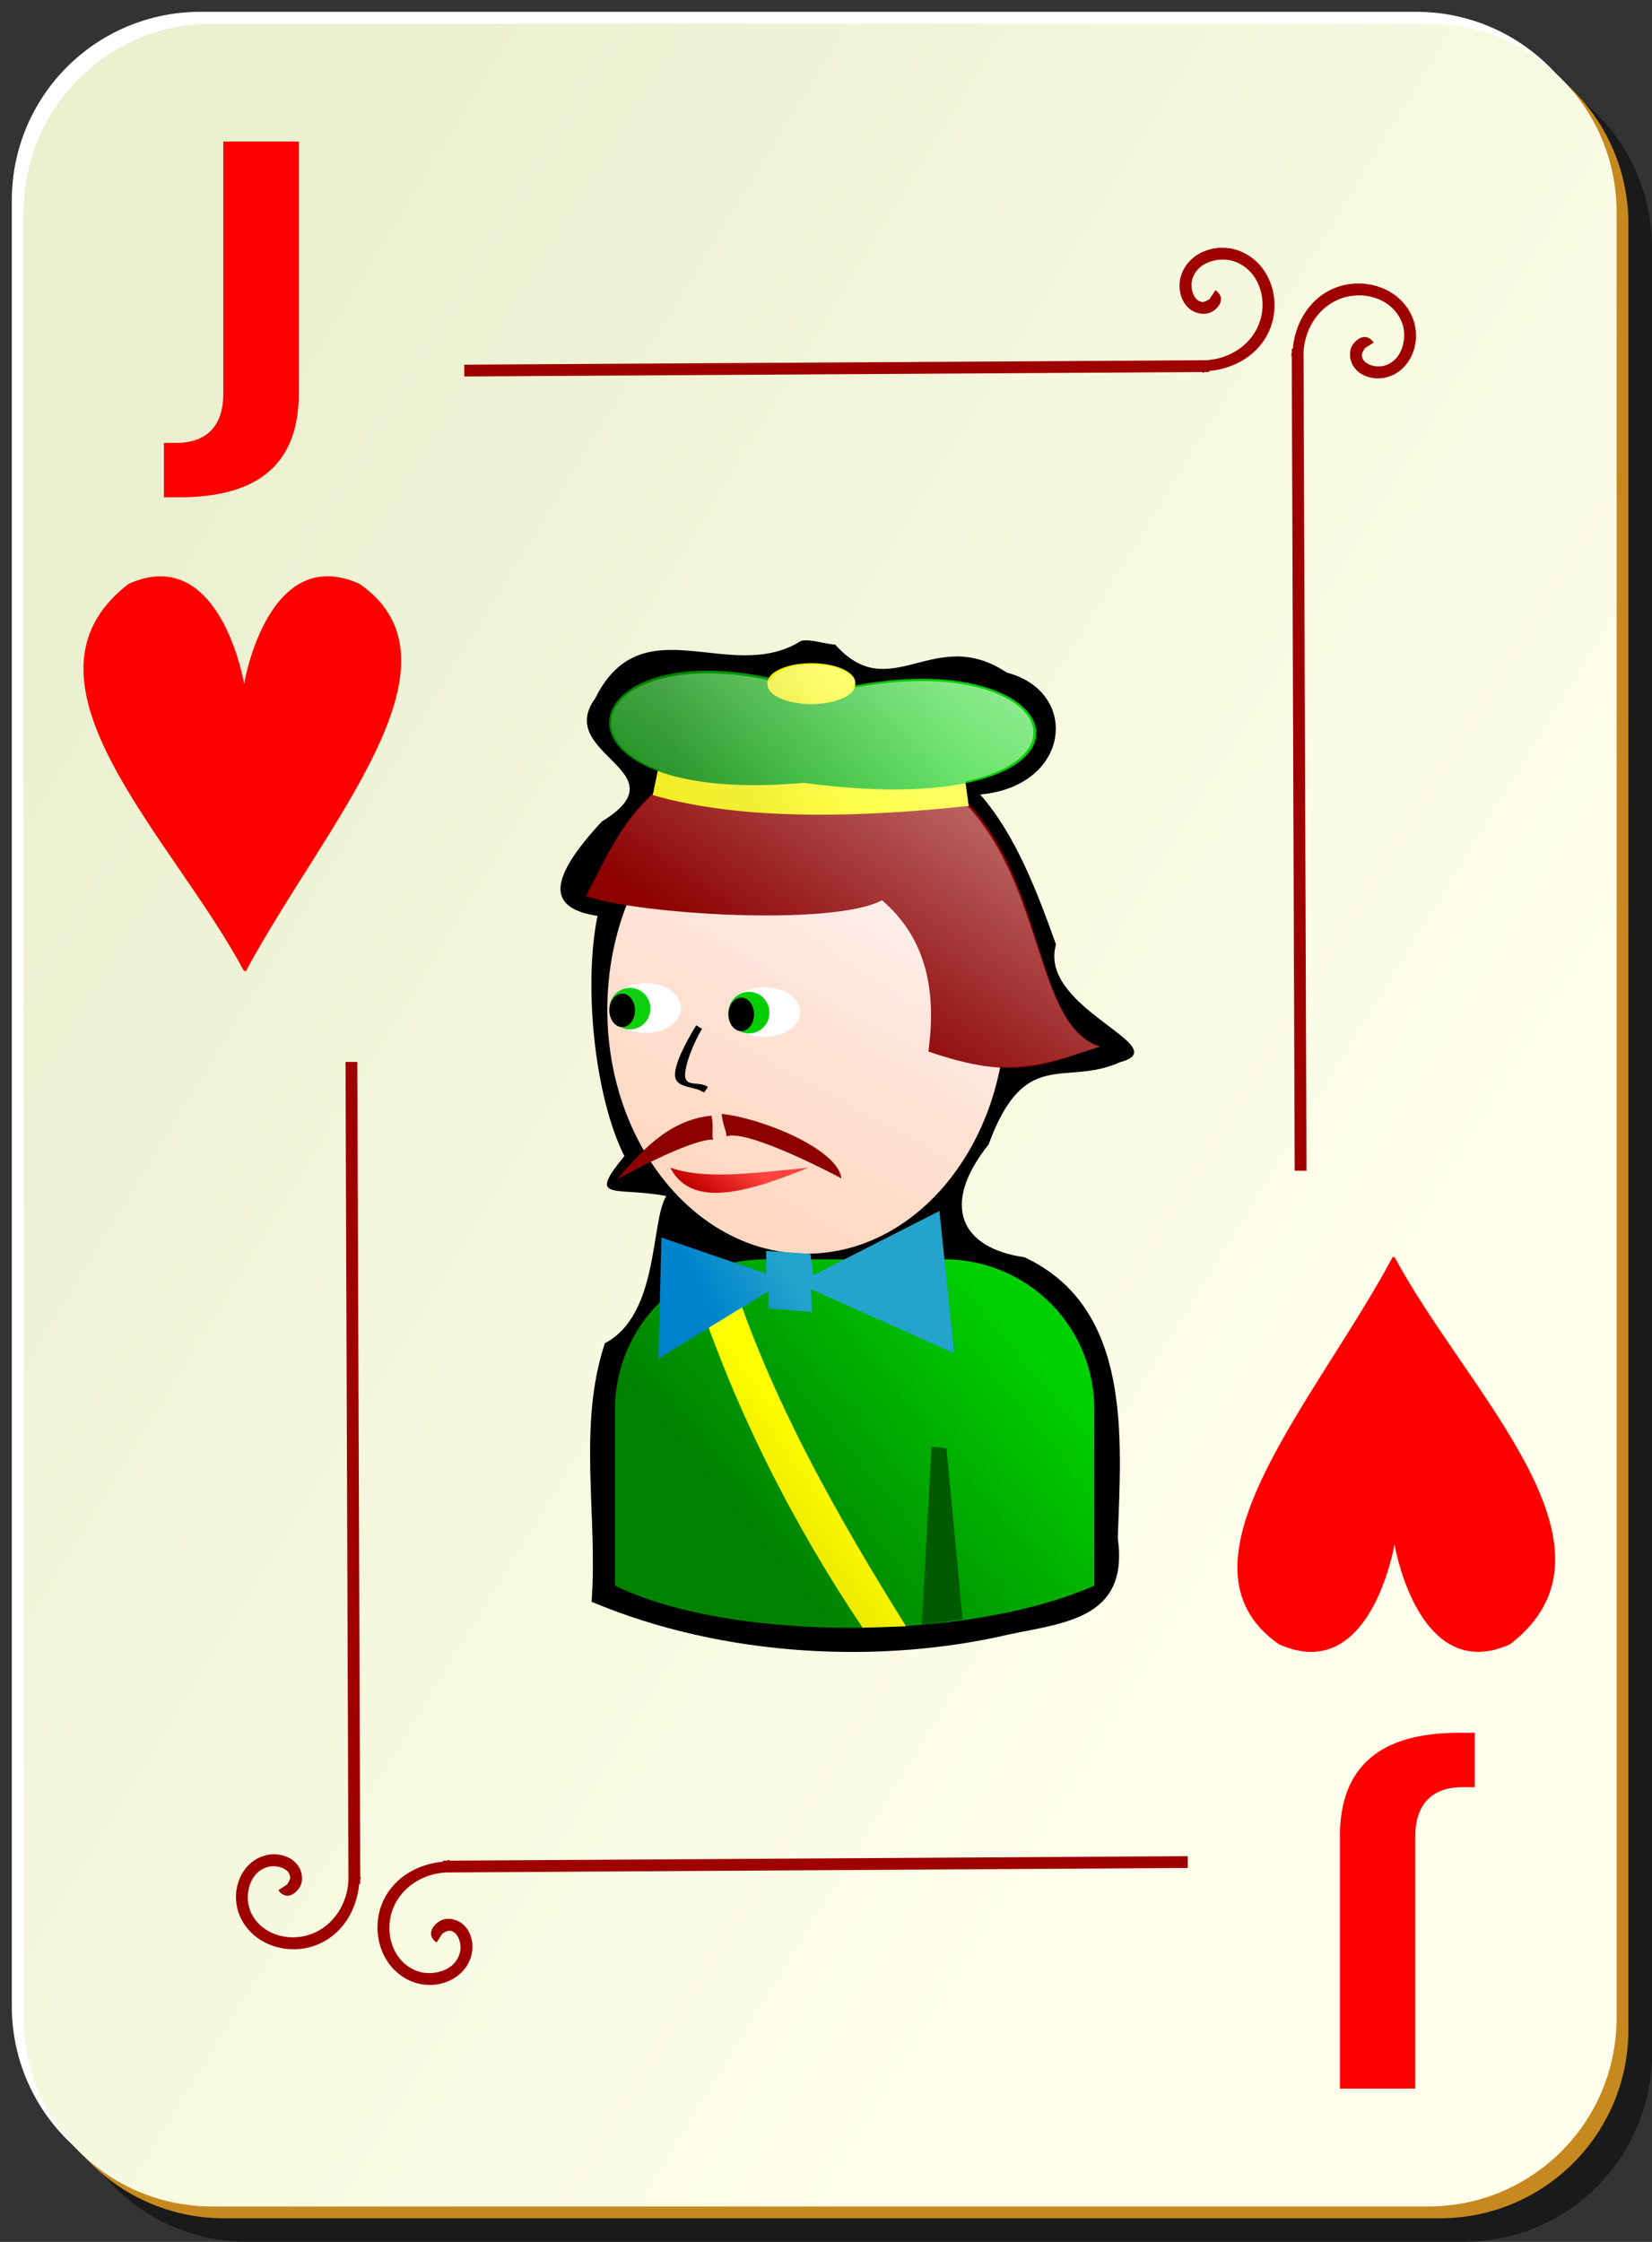 <svg xmlns="http://www.w3.org/2000/svg" xmlns:xlink="http://www.w3.org/1999/xlink" viewBox="0 0 140 190" version="1.0"><rect x="0" y="0" width="140" height="190" fill="#333333" stroke="none"/><defs><linearGradient id="h" y2="281.23" gradientUnits="userSpaceOnUse" x2="144.19" gradientTransform="translate(-76.637 -172.25)" y1="284.84" x1="137.88"><stop offset="0" stop-color="#0083cc"/><stop offset="1" stop-color="#24a4cc"/></linearGradient><linearGradient id="a"><stop offset="0" stop-color="#f0eb00"/><stop offset="1" stop-color="#ff0"/></linearGradient><linearGradient id="k" y2="55.781" xlink:href="#a" gradientUnits="userSpaceOnUse" y1="57.469" x2="109.5" x1="104.75"/><linearGradient id="l" y2="344.42" gradientUnits="userSpaceOnUse" x2="410.91" gradientTransform="matrix(.187 0 0 .145 -5.34 38.237)" y1="77.395" x1="652.3"><stop offset="0" stop-color="#fff"/><stop offset="1" stop-color="#fff" stop-opacity="0"/></linearGradient><linearGradient id="j" y2="57.702" xlink:href="#b" gradientUnits="userSpaceOnUse" x2="117.14" gradientTransform="translate(-35.991 2.47)" y1="62.938" x1="93.5"/><linearGradient id="i" y2="62.671" xlink:href="#a" gradientUnits="userSpaceOnUse" x2="111.88" gradientTransform="translate(-39.518 2.595)" y1="65.109" x1="103.56"/><linearGradient id="b"><stop offset="0" stop-color="#008200"/><stop offset="1" stop-color="#00d000"/></linearGradient><linearGradient id="g" y2="120.97" xlink:href="#a" gradientUnits="userSpaceOnUse" x2="105.55" gradientTransform="translate(-35.991 2.47)" y1="124.16" x1="101.39"/><linearGradient id="f" y2="322.14" gradientUnits="userSpaceOnUse" x2="312.09" gradientTransform="translate(17.456 51.558) scale(.145)" y1="346.33" x1="294.25"><stop offset="0" stop-color="#c10000"/><stop offset="1" stop-color="#ff433e"/></linearGradient><linearGradient id="e" y2="415.54" xlink:href="#b" gradientUnits="userSpaceOnUse" x2="449.32" gradientTransform="translate(19.577 50.205) scale(.145)" y1="540.54" x1="298.99"/><linearGradient id="d" y2="256.18" gradientUnits="userSpaceOnUse" x2="484.8" gradientTransform="matrix(.187 0 0 .145 -5.337 38.225)" y1="437.5" x1="356.44"><stop offset="0" stop-color="#ffd8c1"/><stop offset="1" stop-color="#ffeded"/></linearGradient><linearGradient id="c" y2="128.7" gradientUnits="userSpaceOnUse" y1="63.1" gradientTransform="translate(0 -1)" x2="109" x1="2"><stop offset="0" stop-color="#ebf0d0"/><stop offset="1" stop-color="#ffffeb"/></linearGradient></defs><path d="M21 5h103c8.86 0 16 7.136 16 16v153c0 8.86-7.14 16-16 16H21c-8.864 0-16-7.14-16-16V21c0-8.864 7.136-16 16-16z" fill-opacity=".498"/><path d="M17 1h103c8.86 0 16 7.136 16 16v153c0 8.86-7.14 16-16 16H17c-8.864 0-16-7.14-16-16V17C1 8.136 8.136 1 17 1z" fill="#fff"/><path d="M19 3h103c8.86 0 16 7.136 16 16v153c0 8.86-7.14 16-16 16H19c-8.864 0-16-7.14-16-16V19c0-8.864 7.136-16 16-16z" fill="#c7891f"/><path d="M18 2h103c8.86 0 16 7.136 16 16v153c0 8.86-7.14 16-16 16H18c-8.864 0-16-7.14-16-16V18C2 9.136 9.136 2 18 2z" fill="url(#c)"/><path d="M103.53 21c-.5.002-.97.099-1.44.281-.93.364-1.73 1.112-2.03 2.188-.173.645-.12 1.381.19 2s.93 1.119 1.75 1.125c.48.003.85-.196 1.16-.532.15-.167.31-.415.31-.718s-.21-.583-.47-.75l-.53.812c.07.046 0-.005 0-.062 0-.058.02-.022-.03.031-.1.106-.46.219-.44.219-.42-.003-.65-.217-.84-.594s-.23-.905-.13-1.281c.21-.751.72-1.231 1.41-1.5.69-.27 1.55-.298 2.25-.031 2.11.807 2.82 3.429 1.93 5.437-.77 1.764-2.58 2.83-4.5 2.906l-62.776.375v1l62.566-.375v.063c.07 0 .14-.06.21-.063h.35v-.093c2.16-.195 4.19-1.362 5.09-3.407 1.1-2.492.15-5.748-2.56-6.781-.47-.18-.97-.252-1.47-.25zm11.41 3.031c-.67.023-1.35.163-1.97.438-2.05.903-3.21 2.93-3.41 5.093h-.09v.344c0 .078-.06.141-.06.219h.06l.25 69.094h1l-.25-69.313c.08-1.919 1.14-3.72 2.91-4.5 2-.887 4.62-.178 5.43 1.938.27.698.24 1.561-.03 2.25-.27.688-.75 1.202-1.5 1.406-.37.102-.9.064-1.28-.125s-.59-.421-.59-.844c0 .018.11-.34.21-.437.06-.049.09-.031.04-.032-.06 0-.11-.07-.07 0l.82-.531c-.17-.259-.45-.468-.75-.469-.31 0-.55.16-.72.313-.34.306-.54.681-.53 1.156 0 .819.5 1.44 1.12 1.75a2.86 2.86 0 002 .188c1.08-.293 1.82-1.102 2.19-2.031.18-.465.28-.941.28-1.438s-.07-.996-.25-1.469c-.77-2.029-2.8-3.068-4.81-3zM29.281 90l.25 69.31c-.076 1.92-1.142 3.72-2.906 4.5-2.008.89-4.63.18-5.437-1.93-.267-.7-.239-1.57.031-2.26.269-.68.749-1.2 1.5-1.4.376-.1.904-.07 1.281.12s.591.42.594.85c0-.02-.113.34-.219.43-.053.05-.089.04-.031.04.057 0 .108.07.062 0l-.812.53c.167.26.447.47.75.47s.551-.16.718-.32c.336-.3.535-.68.532-1.15-.006-.82-.506-1.44-1.125-1.75s-1.355-.37-2-.19c-1.076.29-1.824 1.1-2.188 2.03-.182.47-.279.94-.281 1.44s.07.99.25 1.47c1.033 2.7 4.289 3.66 6.781 2.56 2.045-.9 3.212-2.93 3.407-5.09h.093v-.35c.003-.08.063-.14.063-.22h-.063L30.281 90h-1zm71.379 67.31l-62.566.38v-.07c-.078 0-.141.06-.219.07h-.344v.09c-2.163.2-4.19 1.36-5.093 3.41-1.101 2.49-.144 5.75 2.562 6.78.472.18.971.25 1.469.25.497 0 .972-.1 1.437-.28.93-.37 1.739-1.11 2.032-2.19.175-.65.122-1.38-.188-2s-.932-1.12-1.75-1.13c-.476 0-.85.2-1.156.54-.153.16-.314.41-.313.72.001.3.21.58.469.74l.531-.81c-.07-.04 0 .01 0 .07 0 .05-.017.02.031-.04.097-.1.455-.21.438-.22.423.01.655.22.844.6s.227.9.125 1.28c-.205.75-.718 1.23-1.407 1.5-.688.27-1.552.3-2.25.03-2.115-.81-2.824-3.43-1.937-5.44.779-1.76 2.581-2.83 4.5-2.9l62.785-.38v-1z" fill-rule="evenodd" fill="#9f0000"/><path d="M18.924 11.994h6.396v21.358c0 2.947-.842 5.15-2.525 6.608-1.673 1.457-4.209 2.186-7.609 2.186H13.89v-4.611h.997c1.329 0 2.331-.354 3.007-1.061.686-.708 1.03-1.748 1.03-3.122V11.994" fill="red"/><g fill="red"><path d="M13.554 48.845c-.804.004-1.687.201-2.662.642-10.643 8.197 3.704 21.422 9.763 32.775l.177.06c6.658-12.412 19.334-26.07 9.647-32.835-7.671-3.463-9.723 8.058-9.792 8.474-.063-.365-1.63-9.154-7.133-9.116z" fill-rule="evenodd"/></g><path d="M119.94 177.01h-6.39v-21.36c0-2.95.84-5.15 2.52-6.61 1.67-1.46 4.21-2.19 7.61-2.19h1.3v4.61h-1c-1.33 0-2.33.36-3.01 1.07-.68.7-1.03 1.74-1.03 3.12v21.36" fill="red"/><g fill="red"><path d="M125.312 139.993c.804-.004 1.687-.202 2.662-.642 10.645-8.197-3.704-21.423-9.764-32.776l-.178-.059c-6.658 12.411-19.335 26.069-9.647 32.835 7.672 3.462 9.723-8.059 9.793-8.474.063.365 1.63 9.154 7.134 9.116z" fill-rule="evenodd"/></g><g><path d="M67.892 54.313c-5.972 3.774-13.47-3.165-17.453 4.88-3.495 4.782 7.53 6.173.57 10.424-4.757 5.124-4.477 7.38-.37 8.007-1.182 5.664-.32 15.171 2.275 20.356-3.212 3.9-.805 2.56 3.552 3.38-1.354 2.15-.576 10.05-5.207 12.48-2.331 7.03-.583 14.65-1.125 21.91 11.275 4.75 24.625 5.29 35.403 2.76 4.738-.99 10.145-1.37 9.191-8.13.283-8.43 1.282-19.52-7.91-23.83-5.374-.76-7.165-4.39-3.041-9.554 3.063-8.358 6.44-4.861 11.144-6.975 4.901-1.311-7.002-4.539-5.43-9.977-1.522-4.254-3.383-9.258-6.43-12.711 7.679-.69 8.502-8.698 2.26-10.332-6.186-4.122-9.837 2.914-14.544-2.375-.78-.013-2.103-.504-2.885-.313z"/><path d="M85.235 85.573c0 11.413-7.564 20.677-16.883 20.677-9.32 0-16.884-9.264-16.884-20.677 0-11.414 7.564-20.677 16.884-20.677 9.319 0 16.883 9.263 16.883 20.677z" fill="url(#d)"/><path d="M64.845 106.73a12.693 12.693 0 00-12.725 12.72v14.93c9.38 4.65 29.526 4.89 40.619 0v-14.93c0-7.05-5.676-12.72-12.725-12.72H64.845z" fill="url(#e)"/><path d="M49.638 75.941c2.527-4.528 5.054-13.18 19.127-13.09 21.84.639 16.63 23.381 24.451 25.835-4.853 1.578-7.299 2.929-14.541.43.792-5.698-.5-9.878-3.925-12.815-4.269 2.239-20.739 1.175-25.112-.36z" fill-rule="evenodd" fill="#8d0000"/><path d="M67.814 85.771c0 1.162-1.363 2.105-3.042 2.105s-3.042-.943-3.042-2.105 1.363-2.105 3.042-2.105 3.042.943 3.042 2.105z" fill="#fff"/><path d="M65.207 85.82c0 .973-.779 1.762-1.738 1.762s-1.738-.79-1.738-1.762.779-1.762 1.738-1.762 1.738.79 1.738 1.762z" fill="#04cd04"/><path d="M63.903 85.967c0 .784-.487 1.42-1.086 1.42s-1.087-.636-1.087-1.42.487-1.42 1.087-1.42 1.086.636 1.086 1.42z"/><path d="M57.726 85.431c0 1.162-1.364 2.105-3.043 2.105s-3.042-.943-3.042-2.105 1.364-2.105 3.042-2.105 3.043.943 3.043 2.105z" fill="#fff"/><path d="M55.119 85.48c0 .973-.78 1.762-1.739 1.762s-1.738-.79-1.738-1.762.779-1.762 1.738-1.762 1.739.79 1.739 1.762z" fill="#0ecf0e"/><path d="M53.814 85.627c0 .784-.486 1.42-1.086 1.42s-1.087-.636-1.087-1.42.487-1.42 1.087-1.42 1.086.636 1.086 1.42z"/><path d="M56.801 98.955c1.849 3.625 6.901 1.945 11.728 0-5.324.559-8.993.969-11.728 0z" fill-rule="evenodd" fill="url(#f)"/><path d="M78.942 122.61l1.264.12 1.371 14.51-3.465.47.83-15.1z" fill="#005a00"/><path d="M58.999 86.897c-.792 1.287-1.945 3.402-1.781 4.375.164.972 1.652.762 2.442 1.323l.331-.478c-.695-.493-1.783-.008-1.918-.808-.135-.799.681-2.915 1.422-4.118l-.496-.294z" fill-rule="evenodd"/><path d="M60.293 94.55c-3.804.378-6.134 3.301-8.061 5.42 0 0 6.237-3.456 8.201-3.386-.14-.491.07-1.122-.14-2.034zM61.161 94.405c3.382.346 9.846 2.97 10.146 5.46 0 0-7.885-4.218-9.739-3.563-.013-.511-.335-.964-.407-1.897z" fill-rule="evenodd" fill="#8d0000"/><path d="M58.633 108.4c3.633 11.22 8.704 20.95 14.462 29.54l3.686-.11c-5.738-9.21-11.725-19.6-15.151-30.81 0 0-2.036.62-2.997 1.38z" fill-rule="evenodd" fill="url(#g)"/><path d="M56.051 104.88l-.25 10.25 9.313-5.69v1.44l3.687.31-.062-1.93 12.124 5.43-1.25-12.06-10.687 5.44-.25-1.81-3.75-.25v1.93l-8.875-3.06z" fill-rule="evenodd" fill="url(#h)"/><path d="M55.856 64.782l-.537 2.6c7.667 2.229 17.908 1.877 26.762.919-.018-.359-.35-2.519-.35-2.519-8.52.875-19.416.813-25.875-1z" fill-rule="evenodd" fill="url(#i)"/><path d="M68.106 66.345c28.521 3.833 23.48-13.396 1.563-7.625-21.146-7.459-26.229 9.833-1.563 7.625z" fill-rule="evenodd" fill="url(#j)"/><path d="M110.81 56.406a3.719 1.656 0 11-7.43 0 3.719 1.656 0 117.43 0z" transform="translate(-38.331 1.532)" fill="url(#k)"/><path d="M68.765 56.294c-1.81 0-3.138.611-3.469 1.375-12.881-2.722-17.582 4.484-9.533 7.562l-.406 2.063c-2.998 2.789-4.392 6.278-5.719 8.656.751.264 2.22.497 3.562.719-1.067 2.711-1.718 5.696-1.718 8.906 0 4.471 1.184 8.585 3.156 11.969a52.954 52.954 0 00-2.406 2.437s1.457-.778 3-1.531c3.028 4.62 7.597 7.65 12.783 7.78l-3.094-.22v.72h-.063c-.916 0-1.827.1-2.687.28l-6.126-2.12-.125 5.53a12.628 12.628 0 00-3.782 9.03v14.94c4.957 2.45 12.894 3.61 20.94 3.5.013.02.019.04.032.06l3.688-.09-.157-.25c.495-.04.978-.09 1.469-.13v.25l3.47-.47v-.03c4.135-.58 8.021-1.46 11.157-2.84v-14.94c0-7.04-5.654-12.7-12.689-12.72l-.438-4.09-8.032 4.09h-2.844l-.063-.47h-.218c7.926-.05 14.517-6.814 16.283-15.872 3.102.162 5.345-.662 8.501-1.688-5.483-1.721-4.734-13.318-11.22-20.375.02-.002.043.002.063 0-.016-.297-.203-1.574-.282-2.094 10.992-2.385 5.539-10.841-9.689-7.906.087-.14.375-.223.375-.375 0-.914-1.666-1.656-3.719-1.656z" fill="url(#l)"/></g></svg>